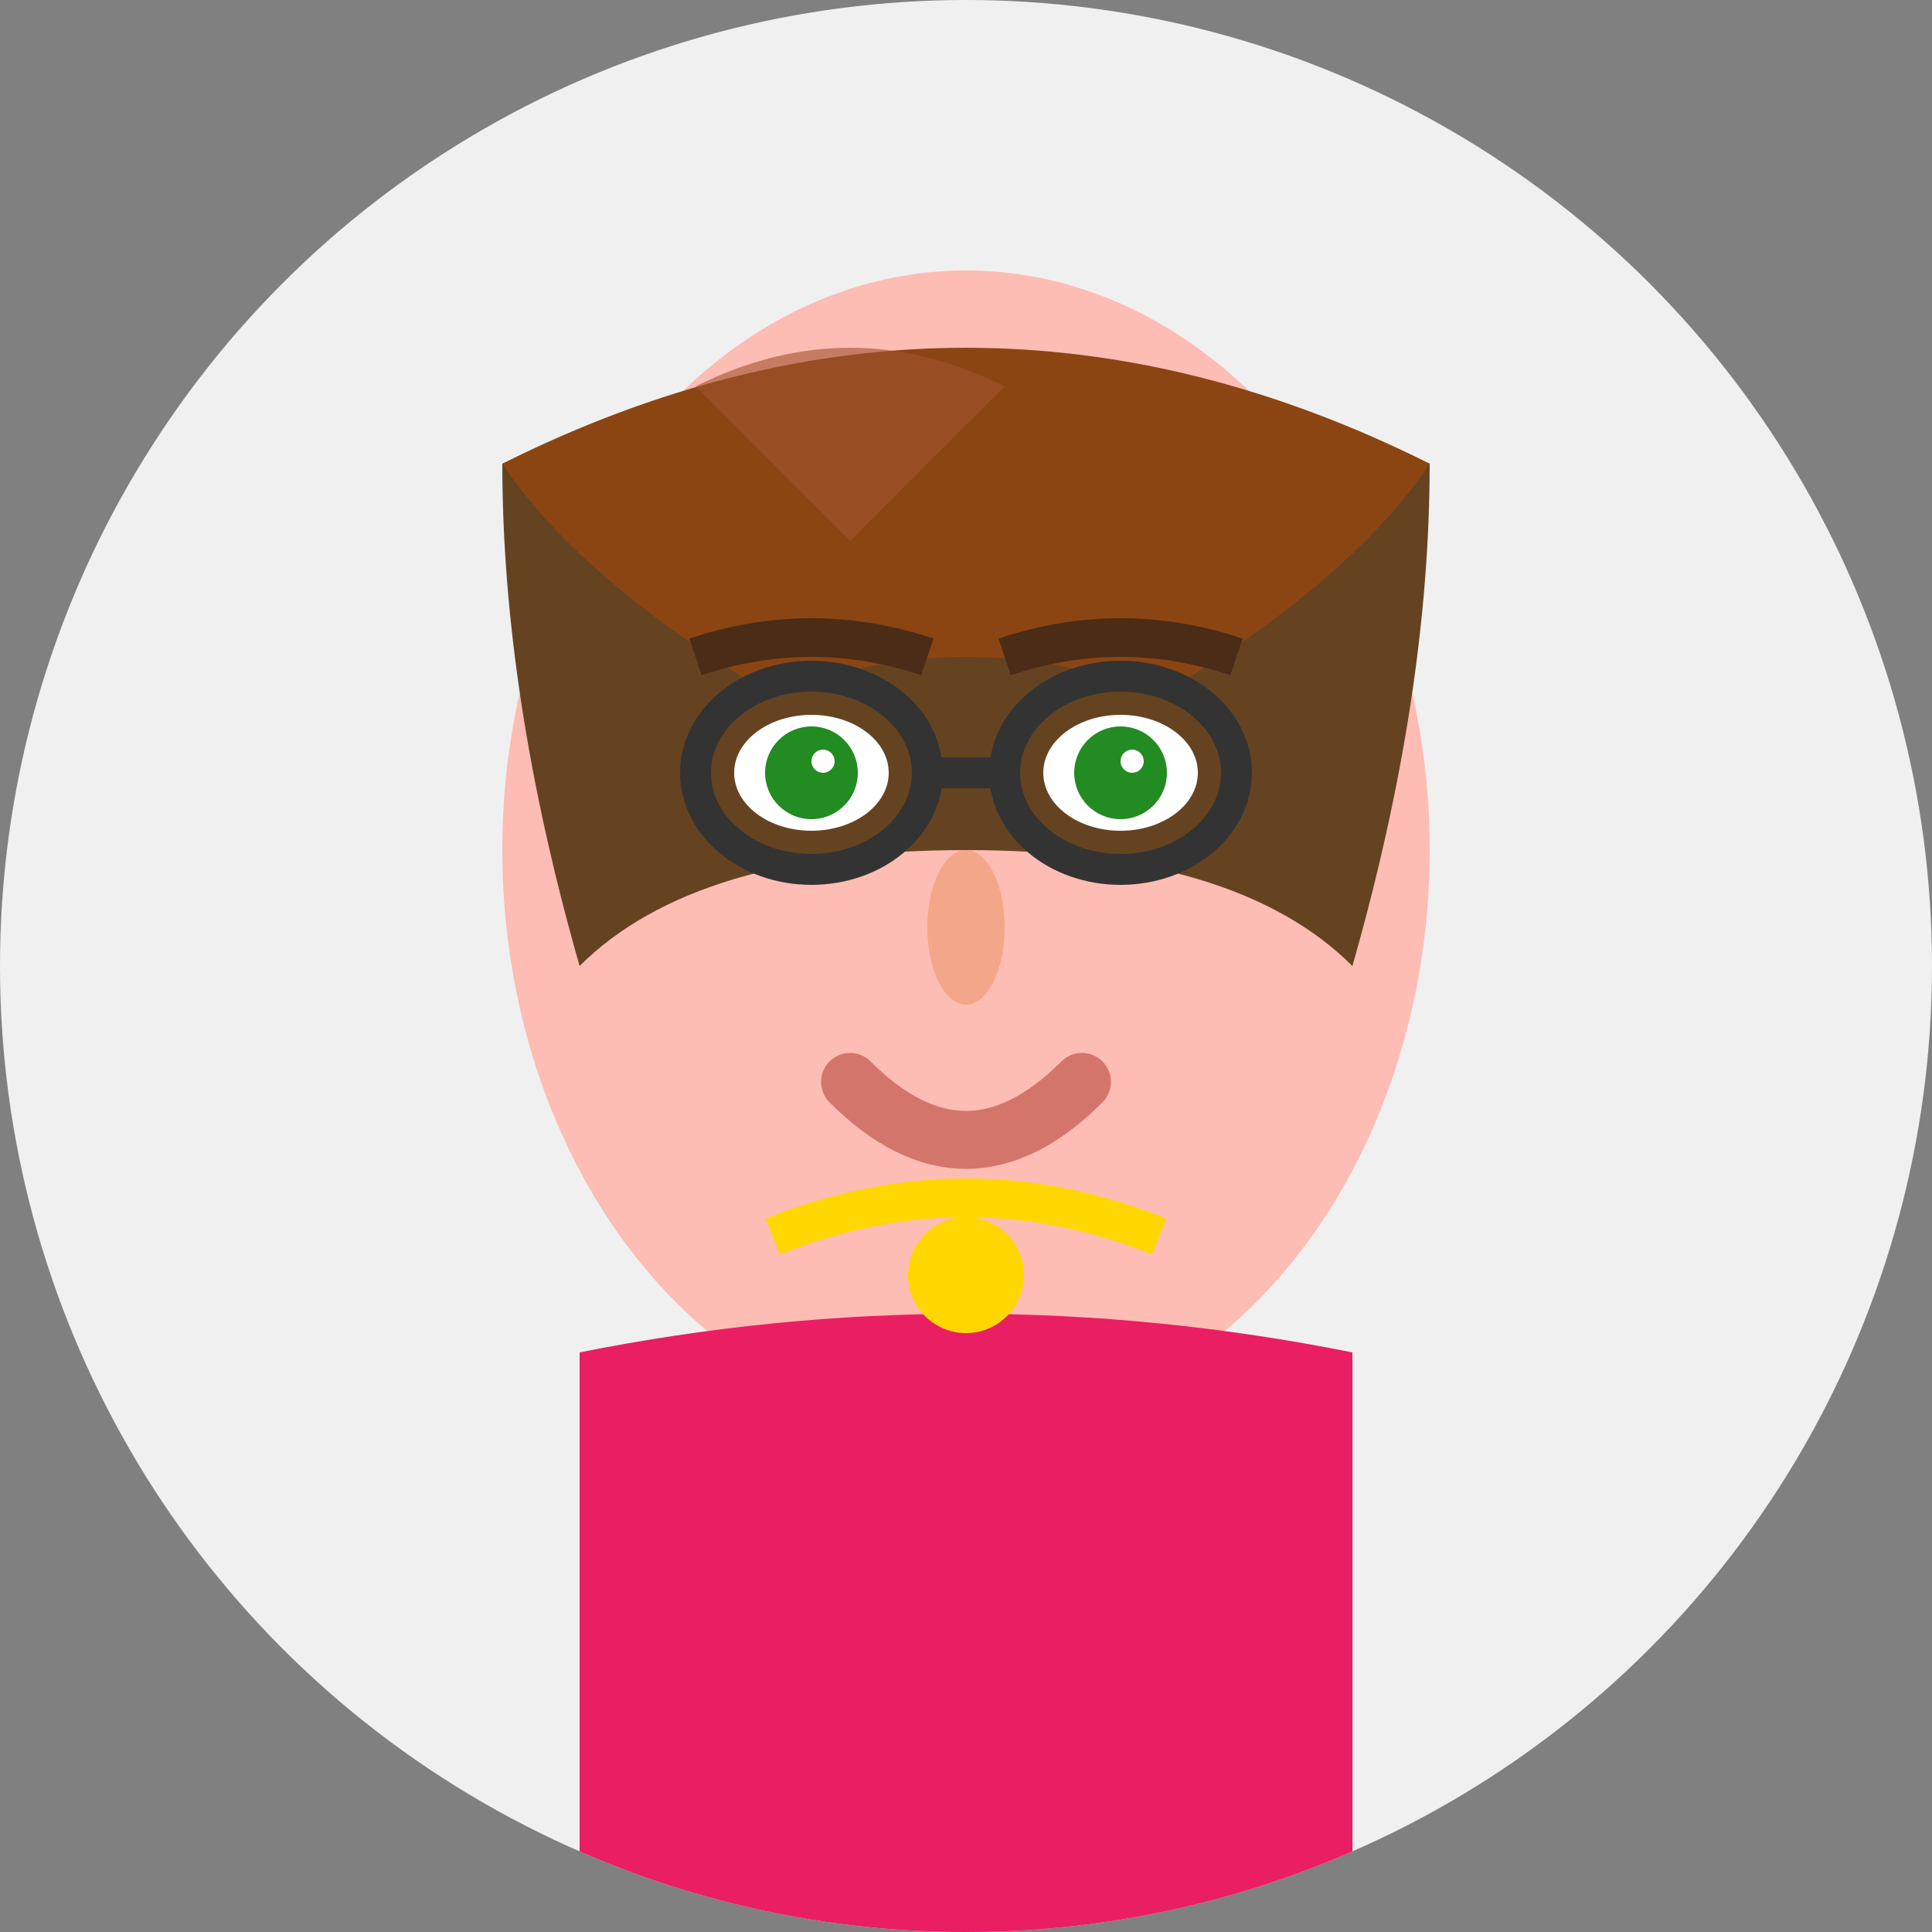 <svg width="50" height="50" viewBox="0 0 50 50" xmlns="http://www.w3.org/2000/svg">
  <rect x="0" y="0" width="50" height="50" fill="#808080" stroke="none"/>
  <defs>
    <clipPath id="anaClip">
      <circle cx="25" cy="25" r="25"/>
    </clipPath>
  </defs>
  
  <!-- Background -->
  <circle cx="25" cy="25" r="25" fill="#F0F0F0"/>
  
  <!-- Person -->
  <g clip-path="url(#anaClip)">
    <!-- Face -->
    <ellipse cx="25" cy="22" rx="12" ry="15" fill="#FDBCB4"/>
    
    <!-- Hair -->
    <path d="M13 12 Q25 8 37 12 Q37 18 35 25 Q32 22 25 22 Q18 22 15 25 Q13 18 13 12" fill="#654321"/>
    <path d="M13 12 Q25 6 37 12 Q35 15 30 18 Q25 16 20 18 Q15 15 13 12" fill="#8B4513"/>
    <!-- Hair highlights -->
    <path d="M18 10 Q22 8 26 10 Q24 12 22 14 Q20 12 18 10" fill="#A0522D" opacity="0.6"/>
    
    <!-- Eyes -->
    <ellipse cx="21" cy="20" rx="2" ry="1.5" fill="white"/>
    <ellipse cx="29" cy="20" rx="2" ry="1.5" fill="white"/>
    <circle cx="21" cy="20" r="1.2" fill="#228B22"/>
    <circle cx="29" cy="20" r="1.2" fill="#228B22"/>
    <circle cx="21.3" cy="19.7" r="0.3" fill="white"/>
    <circle cx="29.3" cy="19.7" r="0.3" fill="white"/>
    
    <!-- Eyebrows -->
    <path d="M18 17 Q21 16 24 17" stroke="#4A2C17" stroke-width="1" fill="none"/>
    <path d="M26 17 Q29 16 32 17" stroke="#4A2C17" stroke-width="1" fill="none"/>
    
    <!-- Nose -->
    <ellipse cx="25" cy="24" rx="1" ry="2" fill="#F4A688"/>
    
    <!-- Mouth -->
    <path d="M22 28 Q25 31 28 28" stroke="#D4756B" stroke-width="1.5" fill="none" stroke-linecap="round"/>
    
    <!-- Clothing -->
    <rect x="15" y="35" width="20" height="15" fill="#FF69B4"/>
    <path d="M15 35 Q25 33 35 35 L35 50 L15 50 Z" fill="#E91E63"/>
    
    <!-- Necklace -->
    <circle cx="25" cy="33" r="1.5" fill="#FFD700"/>
    <path d="M20 32 Q25 30 30 32" stroke="#FFD700" stroke-width="1" fill="none"/>
    
    <!-- Glasses -->
    <ellipse cx="21" cy="20" rx="3" ry="2.5" fill="none" stroke="#333" stroke-width="0.8"/>
    <ellipse cx="29" cy="20" rx="3" ry="2.5" fill="none" stroke="#333" stroke-width="0.8"/>
    <path d="M24 20 L26 20" stroke="#333" stroke-width="0.8"/>
  </g>
</svg>